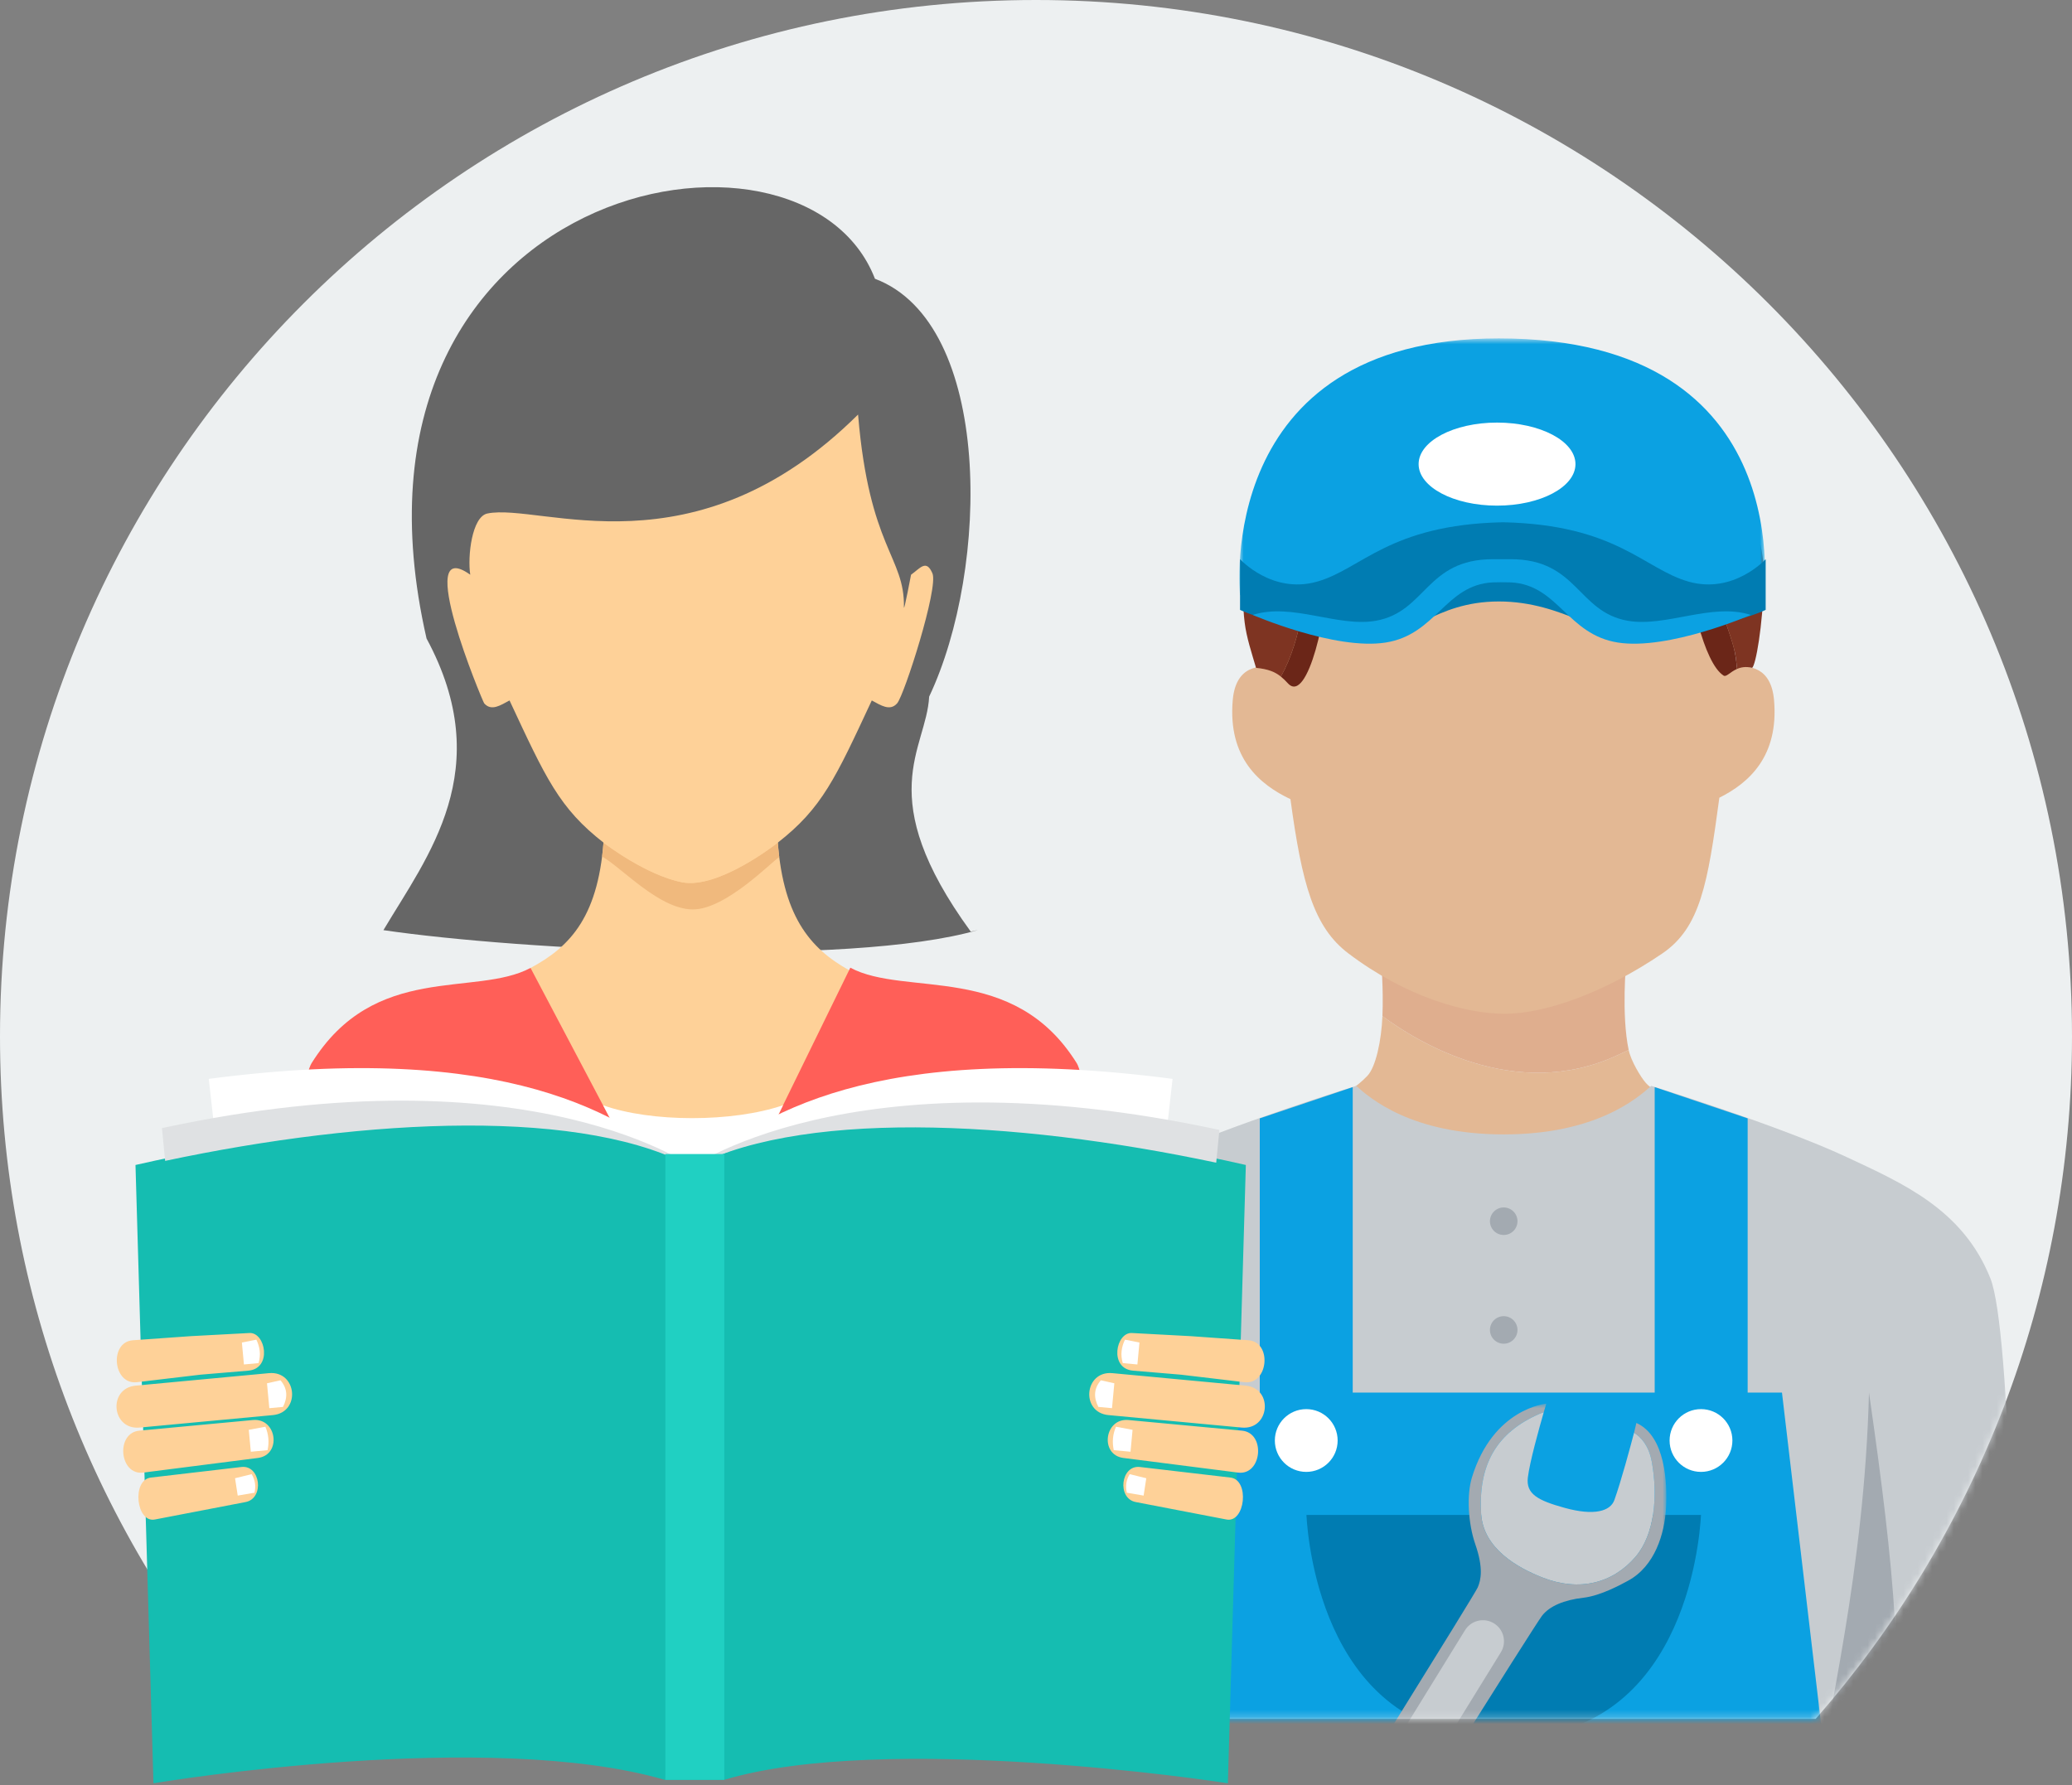 <?xml version="1.0" encoding="UTF-8"?>
<svg width="289px" height="249px" viewBox="0 0 289 249" version="1.1" xmlns="http://www.w3.org/2000/svg" xmlns:xlink="http://www.w3.org/1999/xlink">
    <rect x="0" y="0" width="289" height="249" fill="#808080" stroke="none"/>
    <!-- Generator: Sketch 63.1 (92452) - https://sketch.com -->
    <title>graphic people</title>
    <desc>Created with Sketch.</desc>
    <defs>
        <path d="M144.5,0 C224.305,0 289,64.727 289,144.572 C289,181.036 275.507,214.348 253.243,239.781 L35.757,239.781 C13.493,214.348 0,181.036 0,144.572 C0,64.727 64.695,0 144.5,0 Z" id="path-1"></path>
        <polygon id="path-3" points="0.898 0.696 74.216 0.696 74.216 37.332 0.898 37.332"></polygon>
        <polygon id="path-5" points="0 0.867 64.928 0.867 64.928 90.905 0 90.905"></polygon>
    </defs>
    <g id="Vorteilsrechner" stroke="none" stroke-width="1" fill="none" fill-rule="evenodd">
        <g id="desktop---Auswahl-2" transform="translate(-870, -1432)">
            <g id="Vorteilsrechner-step3" transform="translate(0, 1049)">
                <g id="content" transform="translate(160, 383)">
                    <g id="graphic-people" transform="translate(710, 0)">
                        <mask id="mask-2" fill="white">
                            <use xlink:href="#path-1"></use>
                        </mask>
                        <use id="Combined-Shape" fill="#EDF0F1" fill-rule="nonzero" xlink:href="#path-1"></use>
                        <g id="mechanic" stroke-width="1" fill-rule="evenodd" mask="url(#mask-2)">
                            <g transform="translate(138.267, 46.467)">
                                <g id="Group-42">
                                    <path d="M54.553,95.278 C54.413,98.64 53.645,102.363 52.447,103.617 C49.39,106.815 46.002,107.238 46.002,107.238 C46.002,107.238 55.922,116.012 71.22,116.564 L71.22,116.591 C71.302,116.589 71.379,116.579 71.461,116.577 C71.544,116.579 71.62,116.589 71.703,116.591 L71.703,116.564 C87.001,116.012 96.741,107.511 96.741,107.511 C96.741,107.511 92.801,106.317 91.282,104.587 C90.582,103.788 89.227,101.554 88.899,100.003 C88.407,100.233 87.89,100.474 87.345,100.729 C73.019,107.401 59.177,98.713 54.553,95.278" id="Fill-1" fill="#E3B894"></path>
                                    <path d="M88.549,87.732 L71.462,92.12 L54.374,87.732 C54.374,87.732 54.713,91.397 54.553,95.278 C59.177,98.713 73.019,107.401 87.346,100.727 C87.889,100.475 88.407,100.233 88.899,100.003 C87.859,95.093 88.549,87.732 88.549,87.732" id="Fill-3" fill="#DFAE8E"></path>
                                    <path d="M109.174,51.194 C108.779,46.649 105.8,46.239 103.466,46.64 C104.104,38.04 104.675,25.638 104.675,25.638 L71.621,30.451 L38.568,25.638 C38.568,25.638 39.141,38.109 39.783,46.711 C37.404,46.202 34.094,46.387 33.675,51.194 C32.971,59.306 37.462,62.992 41.723,65.014 C43.329,76.828 44.952,82.856 49.801,86.529 C57.742,92.546 66.065,94.953 71.621,94.953 C77.179,94.953 85.509,92.048 93.604,86.529 C98.898,82.918 99.935,76.768 101.547,64.812 C105.675,62.747 109.857,59.038 109.174,51.194" id="Fill-5" fill="#E3B894"></path>
                                    <path d="M85.26,3.976 C78.299,1.664 67.811,2.05 60.71,3.012 C52.774,4.09 32.976,21.626 35.337,40.372 C35.604,42.516 36.314,44.599 36.924,46.696 C38.629,46.866 39.573,47.261 40.389,47.918 C43.351,42.63 44.341,34.732 43.588,29.041 C43.536,28.648 43.566,27.581 45.79,28.605 C50.582,30.814 62.619,33.846 68.548,33.693 C72.798,33.58 77.425,33.056 81.13,30.769 C84.655,28.593 87.909,25.716 88.871,21.626 C89.994,24.595 89.11,27.242 88.427,28.522 C91.276,27.642 93.523,25.476 94.406,21.706 C95.608,22.588 96.731,25.315 94.165,30.209 C95.689,29.969 98.177,28.284 98.819,23.31 C101.866,23.872 101.9,29.962 101.466,32.616 C100.743,37.029 102.449,39.85 103.523,43.747 C103.806,44.769 103.95,45.842 103.982,46.862 C104.536,46.615 105.229,46.473 106.12,46.696 C106.623,46.308 107.584,41.003 107.782,34.438 C108.08,24.673 99.315,8.645 85.26,3.976" id="Fill-7" fill="#7E3422"></path>
                                    <path d="M101.465,32.617 C101.899,29.962 101.866,23.873 98.818,23.309 C98.176,28.285 95.69,29.968 94.166,30.209 C96.733,25.316 95.609,22.588 94.406,21.705 C93.522,25.477 91.278,27.643 88.427,28.521 C89.11,27.24 89.993,24.593 88.87,21.624 C87.908,25.717 84.654,28.594 81.131,30.769 C77.425,33.055 72.797,33.581 68.548,33.691 C62.619,33.845 50.582,30.814 45.789,28.605 C43.565,27.581 43.537,28.648 43.588,29.041 C44.34,34.732 43.35,42.63 40.39,47.919 C40.726,48.188 41.042,48.497 41.375,48.862 C44.144,51.871 47.032,38.834 46.911,32.695 C50.329,33.931 54.404,35 57.742,35.503 C85.662,39.716 93.079,34.156 97.334,32.497 C97.229,35.936 99.318,46.013 102.147,47.78 C102.515,48.009 103.041,47.28 103.983,46.861 C103.949,45.843 103.805,44.768 103.523,43.746 C102.448,39.85 100.743,37.029 101.465,32.617" id="Fill-9" fill="#6B2618"></path>
                                    <path d="M139.348,131.856 C135.497,122.228 127.156,118.615 119.248,114.916 C109.948,110.564 92.048,105.007 92.048,105.007 C90.112,106.732 84.333,111.779 71.478,111.779 L71.469,111.779 L71.461,111.779 C58.606,111.779 52.827,106.732 50.891,105.007 C50.891,105.007 32.989,110.564 23.689,114.916 C15.783,118.615 7.442,122.228 3.589,131.856 C0.682,139.125 0.107,184.78 0,206.703 L71.469,206.703 L142.937,206.703 C142.83,184.78 142.255,139.125 139.348,131.856" id="Fill-11" fill="#C7CCD0" fill-rule="nonzero"></path>
                                    <polygon id="Fill-13" fill="#0BA1E2" fill-rule="nonzero" points="50.409 158.331 37.445 158.331 37.445 109.544 50.409 105.181"></polygon>
                                    <polygon id="Fill-15" fill="#0BA1E2" fill-rule="nonzero" points="92.529 158.331 105.493 158.331 105.493 109.544 92.529 105.181"></polygon>
                                    <path d="M114.62,206.704 C116.613,192.626 121.765,172.852 122.417,147.797 C126.03,172.852 127.445,187.976 125.391,206.704 L114.62,206.704 Z" id="Fill-19" fill="#A3AAB1" fill-rule="nonzero"></path>
                                    <polygon id="Fill-21" fill="#0BA1E2" fill-rule="nonzero" points="110.28 147.796 71.469 147.796 32.658 147.796 25.707 206.703 71.469 206.703 117.23 206.703"></polygon>
                                    <path d="M71.469,164.866 L43.952,164.866 C44.177,168.986 46.537,195.936 70.928,195.964 C71.113,195.964 71.286,195.949 71.469,195.945 C71.652,195.949 71.825,195.964 72.01,195.964 C96.401,195.936 98.761,168.986 98.986,164.866 L71.469,164.866 Z" id="Fill-23" fill="#007CB2" fill-rule="nonzero"></path>
                                    <path d="M73.39,123.89 C73.39,124.951 72.53,125.81 71.469,125.81 C70.407,125.81 69.548,124.951 69.548,123.89 C69.548,122.83 70.407,121.969 71.469,121.969 C72.53,121.969 73.39,122.83 73.39,123.89" id="Fill-25" fill="#A3AAB1" fill-rule="nonzero"></path>
                                    <path d="M73.39,139.056 C73.39,140.116 72.53,140.977 71.469,140.977 C70.407,140.977 69.548,140.116 69.548,139.056 C69.548,137.995 70.407,137.135 71.469,137.135 C72.53,137.135 73.39,137.995 73.39,139.056" id="Fill-27" fill="#A3AAB1" fill-rule="nonzero"></path>
                                    <path d="M48.306,154.479 C48.306,156.898 46.346,158.858 43.928,158.858 C41.509,158.858 39.547,156.898 39.547,154.479 C39.547,152.061 41.509,150.101 43.928,150.101 C46.346,150.101 48.306,152.061 48.306,154.479" id="Fill-29" fill="#FFFFFF"></path>
                                    <path d="M103.366,154.479 C103.366,156.898 101.406,158.858 98.987,158.858 C96.568,158.858 94.606,156.898 94.606,154.479 C94.606,152.061 96.568,150.101 98.987,150.101 C101.406,150.101 103.366,152.061 103.366,154.479" id="Fill-31" fill="#FFFFFF"></path>
                                    <g id="Group-35" transform="translate(33.696, 0.043)">
                                        <mask id="mask-4" fill="white">
                                            <use xlink:href="#path-3"></use>
                                        </mask>
                                        <g id="Clip-34"></g>
                                        <path d="M0.998,36.511 C0.998,36.511 -2.834,0.695 37.1,0.695 C79.563,0.695 73.973,37.332 73.973,37.332 C73.973,37.332 65.622,34.712 37.485,34.712 C10.648,34.712 0.998,36.511 0.998,36.511" id="Fill-33" fill="#0BA1E2" fill-rule="nonzero" mask="url(#mask-4)"></path>
                                    </g>
                                    <path d="M97.311,34.684 C91.049,32.939 87.26,26.733 71.383,26.387 C71.372,26.387 71.363,26.389 71.35,26.389 C71.338,26.389 71.329,26.387 71.318,26.387 C55.441,26.733 51.65,32.939 45.39,34.684 C39.128,36.428 34.693,31.537 34.693,31.537 L34.693,38.607 C34.693,38.607 39.634,41.185 53.475,42.464 C58.09,42.89 61.735,37.434 70.795,37.434 C79.849,37.434 85.461,42.846 90.266,42.364 C103.316,41.054 108.006,38.607 108.006,38.607 L108.006,31.537 C108.006,31.537 103.571,36.428 97.311,34.684" id="Fill-36" fill="#007CB2" fill-rule="nonzero"></path>
                                    <path d="M88.752,40.125 C81.728,38.873 81.785,31.538 72.411,31.538 L69.985,31.538 C60.612,31.538 60.668,38.873 53.644,40.125 C48.333,41.072 41.896,37.558 36.465,39.314 C36.465,39.314 47.92,44.275 54.998,43.167 C62.076,42.057 63.3,35.13 69.914,34.775 C70.42,34.747 71.977,34.747 72.483,34.775 C79.096,35.13 80.321,42.057 87.399,43.167 C94.477,44.275 105.932,39.314 105.932,39.314 C100.501,37.558 94.063,41.072 88.752,40.125" id="Fill-38" fill="#0BA1E2" fill-rule="nonzero"></path>
                                    <path d="M81.477,18.276 C81.477,21.475 76.58,24.068 70.539,24.068 C64.496,24.068 59.599,21.475 59.599,18.276 C59.599,15.077 64.496,12.482 70.539,12.482 C76.58,12.482 81.477,15.077 81.477,18.276" id="Fill-40" fill="#FFFFFF"></path>
                                </g>
                                <g id="Group-10" transform="translate(61.652, 194.262) scale(-1, 1) translate(-61.652, -194.262) translate(29.152, 148.262)">
                                    <g id="Group-3" transform="translate(0, 0.215)">
                                        <mask id="mask-6" fill="white">
                                            <use xlink:href="#path-5"></use>
                                        </mask>
                                        <g id="Clip-2"></g>
                                        <path d="M0.048,15.485 C0.253,18.978 1.575,23.526 5.341,25.563 C6.181,26.018 9.114,27.655 11.561,27.935 C14.267,28.245 16.291,29.095 17.339,30.448 C18.369,31.779 41.368,68.424 41.72,69.043 C42.67,70.711 42.042,72.742 41.55,74.3 C40.099,78.9 41.14,82.414 42.483,85.019 C43.827,87.625 46.754,91.302 50.452,90.871 C50.452,90.871 50.442,90.32 50.336,89.916 C49.358,89.985 47.058,89.809 45.265,87.068 C42.926,83.49 41.76,79.685 42.838,76.28 C44.137,72.176 47.157,69.259 51.967,69.128 C55.216,69.04 60.154,69.753 62.06,73.603 C64.638,78.811 64.655,83.45 61.165,87.478 C61.234,87.736 61.449,88.247 61.449,88.247 C61.449,88.247 66.468,84.887 64.449,76.62 C62.992,70.645 59.138,68.99 55.727,68.263 C51.899,67.446 50.843,66.096 49.749,64.354 C47.012,59.999 26.755,27.534 26.308,26.499 C25.861,25.467 25.492,23.803 26.645,20.479 C27.678,17.502 27.839,13.537 27.128,11.198 C24.174,1.48 16.748,0.867 16.748,0.867 C16.748,0.867 16.887,1.329 17.101,2.067 C17.305,2.141 17.509,2.205 17.717,2.295 C23.668,4.894 26.242,9.332 25.834,16.204 C25.544,21.09 20.713,23.77 17.266,25.119 C12.159,27.118 7.469,25.938 4.284,22.207 C1.641,19.113 1.16,13.772 2.025,8.98 C2.426,6.762 3.483,5.568 4.504,4.919 C4.362,4.381 4.182,3.555 4.182,3.555 C0.123,5.359 -0.156,11.991 0.048,15.485" id="Fill-1" fill="#A3AAB1" fill-rule="nonzero" mask="url(#mask-6)"></path>
                                    </g>
                                    <path d="M62.06,73.819 C60.154,69.968 55.216,69.255 51.967,69.344 C47.156,69.475 44.137,72.391 42.837,76.495 C41.759,79.901 42.926,83.706 45.265,87.283 C47.058,90.025 49.358,90.2 50.336,90.132 C49.929,88.584 48.984,84.864 48.509,82.905 C48.141,81.387 50.419,79.613 53.266,78.98 C56.615,78.235 58.102,78.762 58.629,79.964 C59.71,82.429 60.82,86.418 61.165,87.693 C64.655,83.666 64.637,79.026 62.06,73.819" id="Fill-4" fill="#CCCCCC"></path>
                                    <path d="M2.025,9.196 C1.159,13.988 1.641,19.329 4.284,22.423 C7.47,26.152 12.16,27.334 17.266,25.335 C20.714,23.985 25.544,21.306 25.834,16.42 C26.242,9.548 23.669,5.109 17.717,2.51 C17.509,2.419 17.306,2.356 17.1,2.282 C17.742,4.501 19.06,9.219 19.318,11.386 C19.59,13.685 17.924,14.58 14.176,15.615 C10.038,16.759 7.802,16.075 7.246,14.518 C6.297,11.86 5.015,7.082 4.503,5.134 C3.483,5.784 2.427,6.977 2.025,9.196" id="Fill-6" fill="#C7CCD0" fill-rule="nonzero"></path>
                                    <path d="M24.041,31.725 C25.42,30.873 27.229,31.301 28.081,32.681 L44.793,59.772 C45.645,61.153 45.216,62.961 43.836,63.813 C42.457,64.664 40.647,64.236 39.796,62.856 L23.083,35.764 C22.232,34.385 22.661,32.576 24.041,31.725" id="Fill-8" fill="#C7CCD0" fill-rule="nonzero"></path>
                                </g>
                            </g>
                        </g>
                        <g id="learning" stroke-width="1" fill-rule="evenodd" transform="translate(15.867, 26.067)">
                            <path d="M37.612,103.686 C43.778,93.321 53.495,81.291 43.627,63 C29.1,-0.516 96.047,-13.393 106.169,12.819 C122.641,19.03 122.201,53.221 113.731,71.112 C113.353,78.474 105.699,84.895 119.532,103.889 L120.527,103.672 L120.526,103.673 C102.58,108.874 56.583,106.48 37.612,103.686 Z" id="Path" fill="#666666" fill-rule="nonzero"></path>
                            <path d="M68.386,90.299 C67.77,101.674 63.732,105.969 58.134,108.959 C55.286,111.475 33.854,112.149 27.587,122.266 C26.28,124.377 25.611,146.584 21.997,156.856 C48.194,174.013 112.738,174.013 138.936,156.856 C135.321,146.584 135.631,124.379 134.324,122.268 C127.708,111.583 105.184,111.459 102.564,109.276 C97.089,106.211 93.156,101.704 92.546,90.299 C92.546,90.299 84.364,96.647 79.277,95.67 C74.187,94.694 68.386,90.299 68.386,90.299 Z" id="Path" fill="#FED198" fill-rule="nonzero"></path>
                            <path d="M68.113,93.404 C71.095,95.178 76.068,100.731 80.722,100.794 C85.36,100.857 91.891,94 92.823,93.494 C92.743,92.847 92.676,92.174 92.622,91.473 L92.546,91.533 L92.542,91.536 L92.539,91.537 C92.289,91.733 84.284,97.987 79.275,97.007 C74.34,96.042 68.735,91.8 68.402,91.544 L68.307,91.472 C68.255,92.14 68.189,92.785 68.113,93.404 Z" id="Path" fill="#F0B97D" fill-rule="nonzero"></path>
                            <path d="M55.202,71.643 C60.25,82.454 62.117,86.674 68.386,91.534 C68.386,91.534 74.187,96.012 79.276,97.009 C84.363,98.003 92.546,91.534 92.546,91.534 C98.816,86.674 100.682,82.454 105.729,71.643 C106.967,72.303 108.261,73.197 109.264,72.045 C110.269,70.893 115.05,55.938 114.19,53.921 C113.329,51.902 112.49,53.189 111.209,54.103 C111.276,53.668 110.196,59.507 110.211,58.62 C110.332,51.56 105.371,50.439 103.815,31.761 C80.935,54.461 59.562,44.043 52.116,45.564 C49.959,46.004 49.325,51.53 49.723,54.104 C41.646,48.34 51.461,71.81 51.666,72.045 C52.672,73.197 53.964,72.303 55.201,71.643 L55.202,71.643 L55.202,71.643 Z" id="Path" fill="#FED198" fill-rule="nonzero"></path>
                            <path d="M58.131,108.955 C50.441,113.063 36.361,108.099 27.586,122.266 C26.283,124.374 21.28,146.583 17.665,156.856 C43.86,177.054 117.07,177.172 143.267,156.856 C139.653,146.583 135.629,124.375 134.323,122.267 C125.528,108.06 110.435,113.057 102.735,108.923 L81.269,152.803 L58.13,108.954 L58.131,108.954 L58.131,108.955 Z" id="Path" fill="#FF5F58" fill-rule="nonzero"></path>
                            <g id="Group" transform="translate(13.099, 122.571)" fill="#FFFFFF" fill-rule="nonzero">
                                <path d="M55.162,5.55 C61.841,7.931 73.203,7.946 80.25,5.541 L68.17,30.234 L55.162,5.55 Z" id="Path"></path>
                                <path d="M0.153,1.861 C41.602,-3.558 58.099,6.842 67.368,15.032 C53.592,7.101 27.151,7.625 1.317,12.241 L0.153,1.861 Z" id="Path"></path>
                                <path d="M134.583,1.861 C93.134,-3.558 76.638,6.842 67.368,15.03 C83.805,5.567 114.692,8.962 133.395,12.387 L134.583,1.861 Z" id="Path"></path>
                            </g>
                            <path d="M3.031,136.445 C32.261,129.784 65.017,127.681 80.912,136.833 C96.807,127.681 128.672,129.784 157.902,136.445 C156.228,193.949 157.625,145.954 155.395,222.705 C153.682,222.382 107.486,215.511 85.155,222.212 C81.437,222.21 80.575,222.21 76.841,222.212 C52.325,215.081 7.146,222.403 5.537,222.705 C3.234,143.459 4.759,196.021 3.031,136.445 Z" id="Path" fill="#15BDB1" fill-rule="nonzero"></path>
                            <g id="Group" transform="translate(6.55, 127.25)" fill="#DFE1E3" fill-rule="nonzero">
                                <path d="M0.172,4.053 L0.617,8.623 C28.852,2.629 59.526,1.073 74.745,9.836 L74.746,9.835 C74.692,9.794 52.147,-7.158 0.173,4.052 L0.172,4.053 Z" id="Path"></path>
                                <path d="M147.663,4.307 L147.218,8.876 C118.983,2.882 88.308,1.327 73.09,10.089 L73.089,10.088 C73.143,10.048 95.688,-6.905 147.663,4.306 L147.663,4.307 L147.663,4.307 Z" id="Path"></path>
                            </g>
                            <path d="M18.926,159.885 L10.784,160.32 L2.681,160.894 C-0.674,161.134 -0.114,167.141 3.228,166.745 L12.062,165.699 L18.77,165.134 C22.124,164.851 21.178,159.764 18.926,159.885 Z M17.806,178.574 L17.806,178.574 L5.178,180.05 C2.47,180.365 3.123,186.399 5.726,185.9 L18.392,183.464 C21.039,182.954 20.479,178.261 17.806,178.574 Z M19.411,172.023 L19.411,172.023 C22.761,171.71 23.445,176.886 20.106,177.313 L4.119,179.355 C0.781,179.782 0.222,173.819 3.571,173.505 L19.411,172.023 Z M21.643,165.484 L21.643,165.484 C25.566,165.117 26.114,170.967 22.191,171.334 L3.612,173.074 C-0.31,173.442 -0.857,167.592 3.064,167.225 L21.643,165.484 Z" id="Shape" fill="#FED198" fill-rule="nonzero"></path>
                            <g id="Group" transform="translate(16.842, 160.466)" fill="#FFFFFF" fill-rule="nonzero">
                                <path d="M1.029,0.749 L1.315,3.807 L3.353,3.615 C3.697,2.47 3.551,1.389 3.047,0.345 L1.028,0.749 L1.029,0.749 Z" id="Path"></path>
                                <path d="M4.531,6.433 L4.855,9.905 L6.759,9.727 C7.433,8.415 7.403,7.169 6.412,6.014 L4.53,6.433 L4.531,6.433 Z" id="Path"></path>
                                <path d="M1.99,12.923 L2.276,15.98 L4.61,15.761 C4.852,14.64 4.76,13.55 4.304,12.492 L1.99,12.923 Z" id="Path"></path>
                                <path d="M0.076,19.678 L0.448,22.097 L2.788,21.696 C3.001,20.774 2.878,19.91 2.391,19.108 L0.076,19.677 L0.076,19.678 L0.076,19.678 Z" id="Path"></path>
                            </g>
                            <path d="M142.008,159.885 L150.15,160.32 L158.253,160.894 C161.607,161.134 161.047,167.141 157.705,166.745 L148.872,165.699 L142.164,165.134 C138.809,164.851 139.755,159.764 142.008,159.885 Z M143.127,178.574 L143.127,178.574 L155.755,180.05 C158.464,180.365 157.811,186.399 155.207,185.9 L142.542,183.464 C139.896,182.954 140.455,178.261 143.127,178.574 Z M141.522,172.023 L141.522,172.023 C138.172,171.71 137.488,176.886 140.827,177.313 L156.814,179.355 C160.152,179.782 160.711,173.819 157.362,173.505 L141.522,172.023 Z M139.29,165.484 L139.29,165.484 C135.367,165.117 134.82,170.967 138.742,171.334 L157.322,173.074 C161.244,173.442 161.79,167.592 157.87,167.225 L139.29,165.484 Z" id="Shape" fill="#FED198" fill-rule="nonzero"></path>
                            <g id="Group" transform="translate(136.606, 160.466)" fill="#FFFFFF" fill-rule="nonzero">
                                <path d="M6.456,0.749 L6.17,3.807 L4.131,3.615 C3.788,2.47 3.933,1.389 4.437,0.345 L6.456,0.749 L6.456,0.749 Z" id="Path"></path>
                                <path d="M2.953,6.433 L2.629,9.905 L0.725,9.727 C0.051,8.415 0.081,7.169 1.073,6.014 L2.954,6.433 L2.953,6.433 Z" id="Path"></path>
                                <path d="M5.496,12.923 L5.21,15.98 L2.875,15.761 C2.633,14.64 2.726,13.55 3.182,12.492 L5.496,12.923 Z" id="Path"></path>
                                <path d="M7.409,19.678 L7.038,22.097 L4.697,21.696 C4.485,20.774 4.607,19.91 5.094,19.108 L7.409,19.677 L7.409,19.678 Z" id="Path"></path>
                            </g>
                            <polygon id="Path" fill="#20D0C2" fill-rule="nonzero" points="76.935 134.918 85.156 134.918 85.156 222.21 76.935 222.21"></polygon>
                        </g>
                    </g>
                </g>
            </g>
        </g>
    </g>
</svg>